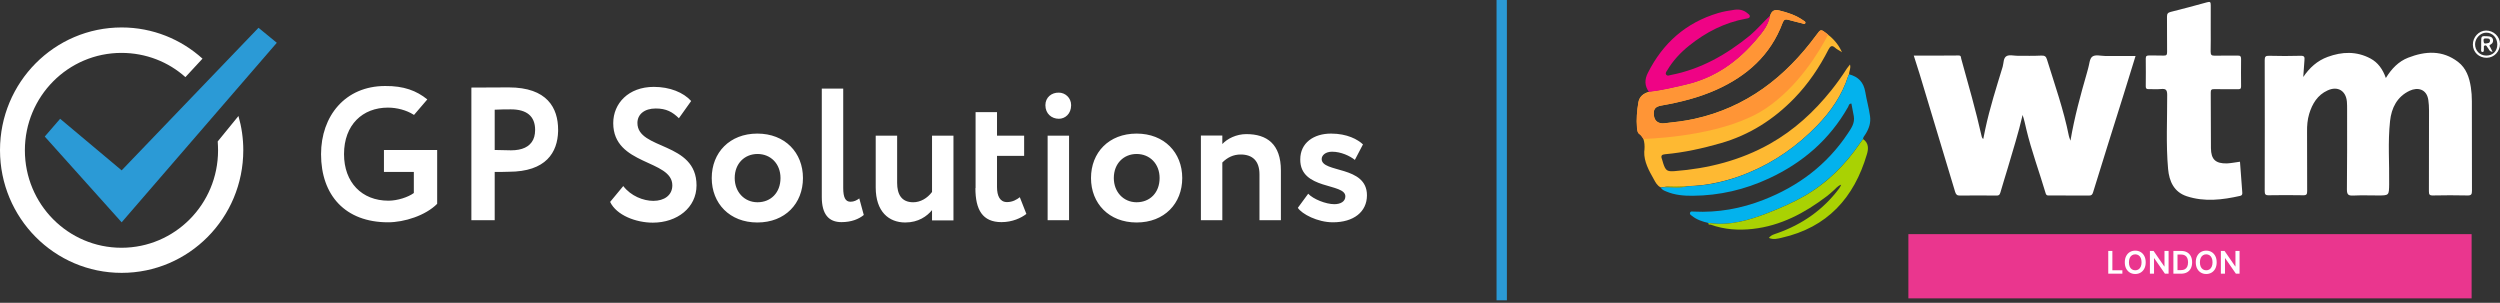 <?xml version="1.0" encoding="UTF-8"?> <svg xmlns="http://www.w3.org/2000/svg" width="289" height="35" viewBox="0 0 289 35" fill="none"><rect x="0" y="0" width="289" height="35" fill="#333333" stroke="none"/><g clip-path="url(#clip0_4721_39140)"><path fill-rule="evenodd" clip-rule="evenodd" d="M5.173 15.785L6.951 13.73L14.062 19.694L29.882 3.212L31.999 4.945L14.062 25.699L5.173 15.785Z" fill="#2B9AD6"></path><path fill-rule="evenodd" clip-rule="evenodd" d="M23.41 6.78L21.433 8.915C19.475 7.162 16.879 6.115 14.042 6.115C7.87 6.115 2.876 11.152 2.876 17.378C2.876 23.604 7.87 28.641 14.042 28.641C20.214 28.641 25.208 23.604 25.208 17.378C25.208 17.035 25.188 16.693 25.168 16.35L27.565 13.409C27.925 14.658 28.124 15.988 28.124 17.358C28.124 25.196 21.832 31.543 14.062 31.543C6.292 31.543 0 25.196 0 17.358C0 9.52 6.292 3.173 14.062 3.173C17.658 3.173 20.933 4.543 23.41 6.78Z" fill="white"></path><path d="M77.721 21.427C77.721 22.575 76.783 23.22 75.524 23.22C74.366 23.22 72.927 22.656 72.049 21.508L70.531 23.341C71.27 24.892 73.527 25.739 75.464 25.739C78.281 25.739 80.518 24.006 80.518 21.427C80.518 16.349 73.686 17.357 73.686 14.213C73.686 13.226 74.486 12.541 75.804 12.541C77.022 12.541 77.741 12.944 78.48 13.669L79.899 11.675C79 10.687 77.442 10.043 75.584 10.043C72.648 10.043 70.89 11.957 70.89 14.234C70.89 19.15 77.721 18.425 77.721 21.427ZM49.397 11.493L47.859 13.287C47.819 13.267 47.799 13.246 47.759 13.226C46.98 12.743 45.902 12.44 44.843 12.44C41.927 12.44 39.769 14.415 39.769 17.82C39.769 21.084 41.827 23.2 44.903 23.2C45.942 23.2 47.18 22.797 47.839 22.313V19.875H44.384V19.835V19.271V17.337H50.536V23.563C49.197 24.913 46.741 25.698 44.863 25.698C39.909 25.698 37.113 22.575 37.113 17.82C37.113 13.428 39.889 9.942 44.523 9.942C46.681 9.922 48.159 10.486 49.397 11.493ZM57.187 12.682V17.337C57.886 17.357 58.526 17.377 59.065 17.377C60.363 17.377 61.222 16.974 61.622 16.168C61.622 16.148 61.642 16.148 61.642 16.128C61.682 16.027 61.722 15.906 61.762 15.805C61.822 15.563 61.861 15.322 61.861 15.02C61.861 13.428 60.883 12.642 59.065 12.642C58.526 12.622 57.886 12.662 57.187 12.682ZM57.187 19.875V25.457H57.147H55.949H54.491V19.875V14.999V10.123C55.33 10.123 57.747 10.103 58.805 10.103C63.26 10.103 64.518 12.481 64.518 14.999C64.518 15.06 64.518 15.1 64.518 15.161C64.458 17.599 63.14 19.855 58.805 19.855C58.406 19.875 57.827 19.875 57.187 19.875ZM82.276 20.581C82.276 23.522 84.353 25.719 87.549 25.719C90.765 25.719 92.822 23.522 92.822 20.581C92.822 17.639 90.745 15.443 87.549 15.443C84.353 15.443 82.276 17.639 82.276 20.581ZM84.932 20.581C84.932 18.888 86.091 17.8 87.569 17.8C89.087 17.8 90.226 18.928 90.226 20.581C90.226 22.273 89.107 23.381 87.569 23.381C86.051 23.381 84.932 22.192 84.932 20.581ZM94.999 22.777C94.999 24.772 95.799 25.678 97.277 25.678C98.435 25.678 99.294 25.316 99.853 24.852L99.334 22.938C99.034 23.16 98.715 23.321 98.315 23.321C97.736 23.321 97.476 22.837 97.476 21.729V10.244H94.999V22.777ZM110.22 15.684H107.743V22.192C107.184 22.938 106.385 23.381 105.566 23.381C104.208 23.381 103.709 22.454 103.709 21.145V15.684H101.232V21.669C101.232 24.469 102.75 25.719 104.647 25.719C106.165 25.719 107.164 24.993 107.743 24.288V25.477H110.22V15.684ZM112.757 21.749C112.757 24.248 113.576 25.678 115.773 25.678C117.032 25.678 118.05 25.195 118.65 24.731L117.891 22.797C117.551 23.059 117.072 23.361 116.412 23.361C115.593 23.361 115.254 22.656 115.254 21.608V18.022H118.39V15.684H115.254V12.964H112.777V21.749H112.757ZM121.106 25.457H123.583V15.684H121.106V25.457ZM120.847 12.158C120.847 13.146 121.566 13.73 122.405 13.73C123.124 13.73 123.823 13.166 123.823 12.158C123.823 11.272 123.104 10.708 122.405 10.708C121.566 10.687 120.847 11.252 120.847 12.158ZM126.12 20.581C126.12 23.522 128.198 25.719 131.393 25.719C134.609 25.719 136.667 23.522 136.667 20.581C136.667 17.639 134.589 15.443 131.393 15.443C128.178 15.443 126.12 17.639 126.12 20.581ZM128.757 20.581C128.757 18.888 129.915 17.8 131.393 17.8C132.912 17.8 134.05 18.928 134.05 20.581C134.05 22.273 132.932 23.381 131.393 23.381C129.875 23.381 128.757 22.192 128.757 20.581ZM138.824 25.457H141.301V18.787C141.88 18.203 142.579 17.86 143.418 17.86C144.797 17.86 145.595 18.606 145.595 20.157V25.457H148.072V19.714C148.072 16.651 146.454 15.503 144.077 15.503C142.919 15.503 141.88 16.027 141.301 16.651V15.664H138.824V25.457ZM155.523 22.696C155.523 23.301 154.964 23.603 154.245 23.603C153.266 23.603 151.808 23.019 151.228 22.394L150.03 24.026C150.489 24.731 152.287 25.698 154.085 25.698C156.462 25.698 158.02 24.51 158.02 22.575C158.02 19.11 152.786 20.016 152.786 18.384C152.786 17.941 153.246 17.538 153.985 17.538C155.024 17.538 156.042 18.022 156.622 18.485L157.56 16.692C156.961 16.128 155.743 15.443 153.865 15.443C151.868 15.443 150.31 16.511 150.31 18.425C150.27 21.991 155.523 21.125 155.523 22.696Z" fill="white"></path></g><rect x="173" y="34.714" width="34.714" height="1.197" transform="rotate(-90 173 34.714)" fill="#2B9AD6"></rect><path d="M266.256 8.902C266.974 7.837 267.877 7.016 269.081 6.576C270.747 5.962 272.414 5.905 274.023 6.761C274.891 7.224 275.446 7.999 275.805 9.018C276.465 7.942 277.275 7.097 278.386 6.668C280.377 5.893 282.345 5.777 284.15 7.155C285.099 7.884 285.458 8.96 285.632 10.094C285.713 10.627 285.748 11.159 285.748 11.703C285.759 15.152 285.748 18.602 285.759 22.051C285.759 22.479 285.667 22.606 285.227 22.595C283.896 22.56 282.565 22.572 281.245 22.595C280.84 22.606 280.782 22.467 280.782 22.109C280.794 18.995 280.794 15.87 280.794 12.757C280.794 12.351 280.771 11.958 280.713 11.553C280.528 10.303 279.497 10.048 278.56 10.488C277.102 11.171 276.453 12.479 276.291 13.983C276.025 16.414 276.222 18.856 276.187 21.298C276.164 22.595 276.187 22.595 274.868 22.595C273.919 22.595 272.981 22.56 272.044 22.606C271.488 22.629 271.303 22.525 271.303 21.9C271.338 18.81 271.326 15.731 271.326 12.641C271.326 12.351 271.326 12.062 271.303 11.773C271.199 10.488 270.238 9.909 269.069 10.453C267.9 10.986 267.298 11.993 266.939 13.173C266.743 13.833 266.685 14.527 266.696 15.222C266.708 17.514 266.696 19.805 266.708 22.085C266.708 22.444 266.65 22.583 266.245 22.572C264.914 22.548 263.583 22.548 262.263 22.572C261.858 22.583 261.8 22.433 261.8 22.074C261.812 17.039 261.812 11.993 261.8 6.958C261.8 6.553 261.893 6.437 262.31 6.449C263.525 6.483 264.74 6.483 265.944 6.449C266.384 6.437 266.43 6.587 266.395 6.958C266.337 7.618 266.314 8.243 266.256 8.902Z" fill="white"></path><path d="M221.232 6.426C223.003 6.426 224.716 6.437 226.418 6.414C226.73 6.414 226.672 6.634 226.719 6.796C227.552 9.794 228.409 12.78 229.091 15.813C229.115 15.894 229.149 15.986 229.265 16.067C229.346 15.685 229.415 15.315 229.496 14.933C230.017 12.479 230.781 10.106 231.51 7.711C231.638 7.282 231.568 6.68 231.985 6.472C232.321 6.31 232.807 6.449 233.235 6.449C234.149 6.449 235.064 6.472 235.978 6.426C236.348 6.414 236.522 6.507 236.626 6.866C237.529 9.794 238.559 12.688 239.161 15.708C239.184 15.859 239.254 15.986 239.346 16.264C239.809 13.521 240.515 10.975 241.244 8.44C241.302 8.255 241.337 8.069 241.395 7.884C241.534 7.433 241.545 6.819 241.846 6.565C242.217 6.264 242.842 6.472 243.363 6.472C244.52 6.461 245.666 6.472 246.87 6.472C246.407 7.988 245.955 9.458 245.492 10.928C244.312 14.69 243.119 18.451 241.962 22.225C241.869 22.537 241.754 22.607 241.464 22.607C239.96 22.595 238.455 22.607 236.962 22.595C236.765 22.595 236.568 22.653 236.476 22.34C235.747 19.875 234.844 17.456 234.242 14.944C234.115 14.389 233.999 13.845 233.814 13.289C233.339 15.361 232.691 17.387 232.101 19.412C231.823 20.361 231.51 21.31 231.244 22.259C231.163 22.537 231.059 22.618 230.781 22.607C229.381 22.595 227.969 22.584 226.568 22.607C226.221 22.618 226.105 22.468 226.013 22.178C224.647 17.641 223.281 13.116 221.915 8.579C221.707 7.896 221.475 7.19 221.232 6.426Z" fill="white"></path><path d="M258.942 18.695C259.034 19.887 259.115 21.067 259.208 22.248C259.22 22.445 259.196 22.584 258.976 22.641C256.916 23.104 254.844 23.359 252.796 22.688C251.314 22.202 250.759 20.963 250.631 19.528C250.377 16.681 250.539 13.822 250.527 10.963C250.527 10.338 250.33 10.245 249.798 10.292C249.323 10.338 248.849 10.292 248.374 10.303C248.154 10.303 248.05 10.257 248.05 9.991C248.062 8.914 248.062 7.838 248.05 6.761C248.05 6.46 248.178 6.414 248.432 6.414C248.988 6.426 249.555 6.403 250.111 6.426C250.446 6.437 250.516 6.333 250.516 6.009C250.492 4.643 250.527 3.289 250.504 1.923C250.504 1.588 250.608 1.46 250.921 1.379C252.321 1.021 253.733 0.662 255.122 0.268C255.493 0.164 255.562 0.222 255.562 0.615C255.539 2.398 255.585 4.169 255.55 5.951C255.55 6.345 255.643 6.437 256.013 6.437C256.893 6.414 257.784 6.437 258.676 6.426C258.976 6.414 259.069 6.518 259.069 6.819C259.057 7.873 259.057 8.937 259.069 9.991C259.069 10.28 258.953 10.315 258.71 10.315C257.807 10.303 256.905 10.326 256.002 10.303C255.655 10.292 255.55 10.373 255.562 10.731C255.585 12.861 255.562 15.002 255.585 17.132C255.597 18.44 256.129 18.915 257.425 18.891C257.923 18.868 258.409 18.764 258.942 18.695Z" fill="white"></path><path d="M287.473 6.68C286.57 6.691 285.875 6.043 285.864 5.163C285.852 4.295 286.547 3.543 287.38 3.531C288.248 3.52 288.989 4.214 289.001 5.059C289.001 5.95 288.329 6.668 287.473 6.68ZM287.392 6.425C288.167 6.437 288.688 5.916 288.688 5.14C288.688 4.353 288.121 3.763 287.392 3.774C286.744 3.786 286.13 4.411 286.119 5.094C286.107 5.846 286.663 6.413 287.392 6.425Z" fill="white"></path><path d="M288.144 5.997C287.727 5.951 287.727 5.662 287.577 5.511C287.473 5.407 287.461 5.199 287.253 5.257C287.056 5.315 287.16 5.477 287.137 5.592C287.114 5.754 287.195 6.009 286.975 6.009C286.755 6.009 286.824 5.743 286.824 5.581C286.813 5.349 286.824 5.118 286.824 4.898C286.824 4.146 286.824 4.146 287.577 4.192C287.843 4.203 288.086 4.261 288.179 4.539C288.248 4.771 288.167 5.014 287.936 5.129C287.692 5.245 287.808 5.349 287.889 5.488C287.959 5.627 288.028 5.766 288.144 5.997ZM287.843 4.701C287.831 4.423 287.611 4.458 287.426 4.447C287.253 4.435 287.067 4.423 287.102 4.701C287.125 4.863 287.102 5.072 287.368 5.025C287.577 4.979 287.831 5.025 287.843 4.701Z" fill="white"></path><path d="M204.634 1.797C204.796 1.299 205.074 1.068 205.664 1.207C206.683 1.45 207.643 1.774 208.5 2.387C208.604 2.457 208.766 2.526 208.685 2.688C208.593 2.862 208.431 2.723 208.326 2.7C207.782 2.573 207.25 2.422 206.706 2.283C206.393 2.202 206.208 2.26 206.069 2.63C204.68 6.357 201.96 8.776 198.396 10.374C196.37 11.276 194.24 11.809 192.064 12.191C191.301 12.33 191.092 12.631 191.196 13.418C191.277 13.985 191.729 14.32 192.377 14.251C193.534 14.124 194.703 13.996 195.849 13.742C201.868 12.422 206.382 8.915 209.958 4.054C210.479 3.348 210.468 3.336 211.185 3.892C211.891 4.436 212.482 5.073 212.863 5.894C212.84 5.918 212.829 5.929 212.806 5.952C212.586 5.813 212.331 5.698 212.146 5.524C211.764 5.177 211.579 5.339 211.37 5.732C210.317 7.793 209.032 9.702 207.412 11.369C205.028 13.823 202.227 15.605 198.916 16.554C196.81 17.156 194.68 17.631 192.493 17.828C192.111 17.862 191.972 17.989 192.111 18.36C192.18 18.534 192.215 18.73 192.273 18.904C192.551 19.726 192.724 19.841 193.569 19.784C197.47 19.483 201.197 18.545 204.623 16.612C207.389 15.05 209.704 12.932 211.694 10.443C212.343 9.633 212.944 8.788 213.5 7.92C213.593 7.781 213.708 7.665 213.859 7.457C213.986 7.92 213.743 8.232 213.755 8.58C213.72 8.649 213.674 8.707 213.651 8.788C212.944 11.01 211.66 12.862 210.062 14.517C207.782 16.867 205.155 18.719 202.123 19.969C199.866 20.906 197.504 21.462 195.051 21.52C194.148 21.578 193.245 21.404 192.354 21.624C192.226 21.636 192.099 21.647 191.972 21.659C191.567 21.462 191.37 21.068 191.173 20.709C190.618 19.726 190.039 18.684 190.074 17.55C190.074 17.48 190.143 17.122 190.097 16.647C190.05 16.184 189.946 15.999 189.912 15.941C189.761 15.698 189.703 15.617 189.472 15.443C189.298 15.316 189.263 15.003 189.24 14.749C189.159 13.765 189.24 12.793 189.402 11.82C189.518 11.149 189.993 10.779 190.641 10.605C192.076 10.455 193.465 10.107 194.877 9.783C198.291 8.996 200.965 7.075 203.164 4.436C203.801 3.684 204.472 2.873 204.634 1.797Z" fill="#FEB932"></path><path d="M191.972 21.67C192.099 21.659 192.227 21.647 192.354 21.636C193.257 21.612 194.16 21.774 195.051 21.531C197.516 21.485 199.866 20.918 202.123 19.98C205.155 18.73 207.783 16.867 210.063 14.529C211.66 12.885 212.945 11.022 213.651 8.8C213.674 8.73 213.72 8.661 213.755 8.591C214.831 8.869 215.445 9.517 215.63 10.652C215.781 11.578 216.047 12.48 216.174 13.406C216.29 14.205 216.047 14.876 215.642 15.524C215.526 15.698 215.375 15.86 215.364 16.08C215.237 16.242 215.109 16.416 214.993 16.578C213.281 19.089 211.162 21.184 208.512 22.7C207.192 23.453 205.803 24.055 204.38 24.61C202.158 25.478 199.912 26.126 197.493 25.779C196.822 25.617 196.162 25.409 195.607 24.969C195.491 24.876 195.317 24.795 195.363 24.61C195.433 24.379 195.653 24.46 195.803 24.46C198.593 24.599 201.278 24.113 203.859 23.105C207.875 21.543 211.197 19.055 213.605 15.432C214.01 14.818 214.438 14.228 214.299 13.429C214.218 12.943 214.114 12.457 214.021 11.971C213.732 11.971 213.72 12.214 213.639 12.364C211.498 16.138 208.385 18.823 204.484 20.629C201.695 21.925 198.766 22.608 195.688 22.631C194.634 22.642 193.581 22.55 192.586 22.122C192.354 22.029 192.111 21.925 191.972 21.67Z" fill="#03B2ED"></path><path d="M204.634 1.797C204.484 2.873 203.801 3.684 203.153 4.471C200.954 7.11 198.28 9.031 194.866 9.818C193.465 10.142 192.065 10.478 190.63 10.64C190.109 9.934 190.097 9.216 190.491 8.429C192.227 4.98 194.889 2.619 198.616 1.508C199.241 1.322 199.889 1.218 200.537 1.126C201.058 1.056 201.567 1.16 201.995 1.519C202.123 1.635 202.32 1.728 202.273 1.924C202.227 2.121 202.019 2.121 201.845 2.156C199.368 2.607 197.204 3.718 195.259 5.281C194.264 6.08 193.396 7.005 192.748 8.105C192.655 8.255 192.481 8.429 192.609 8.626C192.748 8.823 192.968 8.707 193.141 8.672C196.625 8.001 199.6 6.299 202.308 4.089C203.141 3.383 203.836 2.538 204.634 1.797Z" fill="#EF0385"></path><path d="M197.505 25.779C199.924 26.127 202.169 25.478 204.391 24.61C205.815 24.055 207.192 23.453 208.523 22.701C211.185 21.184 213.292 19.089 215.005 16.578C215.121 16.404 215.248 16.242 215.375 16.08C216.023 16.532 216.012 17.18 215.815 17.828C214.334 22.874 211.232 26.289 205.977 27.481C205.514 27.585 205.016 27.735 204.484 27.504C204.75 27.145 205.132 27.076 205.479 26.948C208.35 25.93 210.757 24.252 212.597 21.798C212.655 21.717 212.702 21.636 212.748 21.555C212.771 21.508 212.794 21.462 212.841 21.346C212.424 21.485 212.227 21.798 211.961 22.018C211.706 22.249 211.452 22.481 211.174 22.689C208.627 24.622 205.85 26.103 202.62 26.462C200.988 26.647 199.333 26.543 197.748 25.965C197.667 25.953 197.435 26.011 197.505 25.779Z" fill="#A9D203"></path><path d="M212.864 5.907C212.91 5.941 212.933 5.988 212.876 6.034C212.864 6.034 212.829 5.999 212.806 5.976C212.818 5.953 212.841 5.93 212.864 5.907Z" fill="#FEB932"></path><path d="M195.062 21.532C194.171 21.774 193.268 21.613 192.365 21.636C193.256 21.416 194.159 21.589 195.062 21.532Z" fill="#DCD101"></path><path d="M211.324 4.019C210.225 6.126 207.806 10.084 204.09 12.561C199.715 15.466 192.331 15.976 189.958 16.068C189.935 16.01 189.912 15.976 189.912 15.964C189.889 15.918 189.854 15.871 189.819 15.825C189.727 15.698 189.611 15.582 189.461 15.466C189.287 15.339 189.252 15.027 189.229 14.772C189.148 13.788 189.229 12.816 189.391 11.855C189.507 11.184 189.981 10.813 190.63 10.64C192.065 10.489 193.454 10.142 194.866 9.818C198.28 9.031 200.954 7.11 203.153 4.471C203.813 3.684 204.484 2.873 204.634 1.797C204.797 1.299 205.074 1.068 205.665 1.207C206.683 1.45 207.644 1.774 208.5 2.387C208.604 2.457 208.767 2.526 208.685 2.688C208.593 2.862 208.442 2.723 208.327 2.7C207.783 2.573 207.25 2.422 206.706 2.283C206.394 2.202 206.209 2.26 206.07 2.642C204.681 6.369 201.961 8.788 198.396 10.385C196.37 11.288 194.241 11.82 192.065 12.202C191.301 12.341 191.093 12.642 191.208 13.429C191.289 13.996 191.729 14.332 192.389 14.263C193.546 14.135 194.715 14.008 195.861 13.753C201.88 12.434 206.394 8.927 209.97 4.066C210.491 3.36 210.48 3.348 211.197 3.904C211.232 3.938 211.278 3.985 211.324 4.019Z" fill="#FF9536"></path><rect x="220.609" y="27.066" width="65.109" height="7.425" fill="#EA368E"></rect><path d="M243.714 31.638V29.009H244.19V31.239H245.347V31.638H243.714ZM248.043 30.324C248.043 30.607 247.99 30.849 247.884 31.051C247.778 31.252 247.635 31.406 247.453 31.513C247.271 31.62 247.065 31.674 246.835 31.674C246.605 31.674 246.399 31.62 246.217 31.513C246.035 31.405 245.892 31.251 245.786 31.05C245.68 30.848 245.628 30.606 245.628 30.324C245.628 30.04 245.68 29.798 245.786 29.597C245.892 29.395 246.035 29.241 246.217 29.134C246.399 29.027 246.605 28.974 246.835 28.974C247.065 28.974 247.271 29.027 247.453 29.134C247.635 29.241 247.778 29.395 247.884 29.597C247.99 29.798 248.043 30.04 248.043 30.324ZM247.564 30.324C247.564 30.124 247.533 29.956 247.47 29.819C247.409 29.682 247.323 29.578 247.214 29.508C247.104 29.436 246.978 29.401 246.835 29.401C246.692 29.401 246.566 29.436 246.457 29.508C246.347 29.578 246.261 29.682 246.199 29.819C246.137 29.956 246.106 30.124 246.106 30.324C246.106 30.523 246.137 30.692 246.199 30.829C246.261 30.966 246.347 31.07 246.457 31.141C246.566 31.211 246.692 31.246 246.835 31.246C246.978 31.246 247.104 31.211 247.214 31.141C247.323 31.07 247.409 30.966 247.47 30.829C247.533 30.692 247.564 30.523 247.564 30.324ZM250.689 29.009V31.638H250.265L249.027 29.848H249.005V31.638H248.529V29.009H248.955L250.192 30.801H250.215V29.009H250.689ZM252.134 31.638H251.244V29.009H252.152C252.413 29.009 252.637 29.062 252.825 29.167C253.013 29.272 253.158 29.422 253.258 29.618C253.359 29.814 253.41 30.048 253.41 30.321C253.41 30.595 253.359 30.83 253.257 31.027C253.156 31.224 253.01 31.375 252.82 31.48C252.63 31.585 252.401 31.638 252.134 31.638ZM251.72 31.226H252.111C252.294 31.226 252.447 31.192 252.569 31.126C252.692 31.058 252.784 30.958 252.845 30.824C252.907 30.69 252.938 30.522 252.938 30.321C252.938 30.12 252.907 29.953 252.845 29.821C252.784 29.687 252.693 29.587 252.572 29.522C252.452 29.455 252.303 29.422 252.125 29.422H251.72V31.226ZM256.247 30.324C256.247 30.607 256.194 30.849 256.088 31.051C255.982 31.252 255.839 31.406 255.656 31.513C255.475 31.62 255.269 31.674 255.039 31.674C254.809 31.674 254.603 31.62 254.421 31.513C254.239 31.405 254.096 31.251 253.989 31.05C253.884 30.848 253.832 30.606 253.832 30.324C253.832 30.04 253.884 29.798 253.989 29.597C254.096 29.395 254.239 29.241 254.421 29.134C254.603 29.027 254.809 28.974 255.039 28.974C255.269 28.974 255.475 29.027 255.656 29.134C255.839 29.241 255.982 29.395 256.088 29.597C256.194 29.798 256.247 30.04 256.247 30.324ZM255.768 30.324C255.768 30.124 255.737 29.956 255.674 29.819C255.613 29.682 255.527 29.578 255.418 29.508C255.308 29.436 255.182 29.401 255.039 29.401C254.896 29.401 254.77 29.436 254.661 29.508C254.551 29.578 254.465 29.682 254.403 29.819C254.341 29.956 254.31 30.124 254.31 30.324C254.31 30.523 254.341 30.692 254.403 30.829C254.465 30.966 254.551 31.07 254.661 31.141C254.77 31.211 254.896 31.246 255.039 31.246C255.182 31.246 255.308 31.211 255.418 31.141C255.527 31.07 255.613 30.966 255.674 30.829C255.737 30.692 255.768 30.523 255.768 30.324ZM258.893 29.009V31.638H258.469L257.231 29.848H257.209V31.638H256.733V29.009H257.159L258.396 30.801H258.419V29.009H258.893Z" fill="white"></path><defs><clipPath id="clip0_4721_39140"><rect width="158" height="28.41" fill="white" transform="translate(0 3.152)"></rect></clipPath></defs></svg> 
